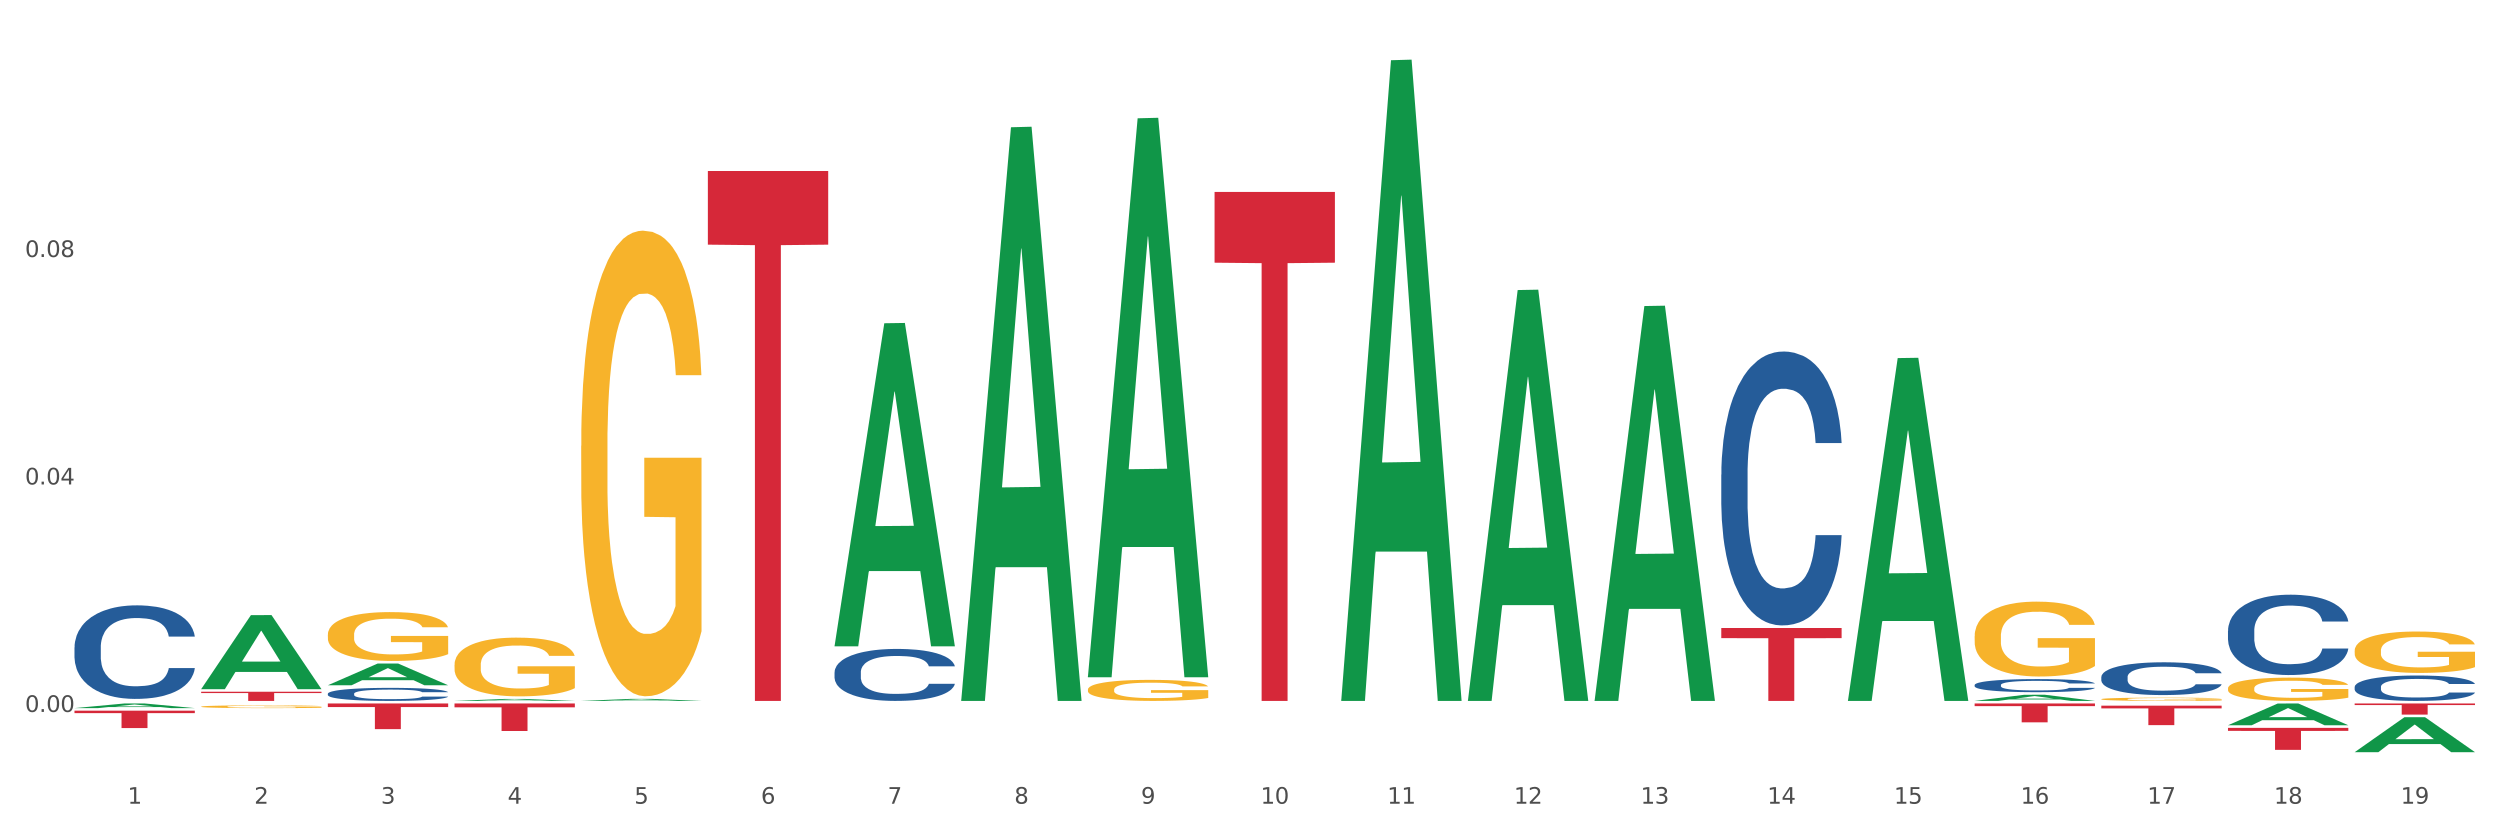 <?xml version="1.0" encoding="utf-8" standalone="no"?>
<!DOCTYPE svg PUBLIC "-//W3C//DTD SVG 1.1//EN"
  "http://www.w3.org/Graphics/SVG/1.1/DTD/svg11.dtd">
<svg xmlns:xlink="http://www.w3.org/1999/xlink" width="1080pt" height="360pt" viewBox="0 0 1080 360" xmlns="http://www.w3.org/2000/svg" version="1.1">
 <rect x="0" y="0" width="1080" height="360" fill="#333333" stroke="none"/>
 <defs>
  <style type="text/css">*{stroke-linejoin: round; stroke-linecap: butt}</style>
 </defs>
 <g id="figure_1">
  <g id="patch_1">
   <path d="M 0 360 
L 1080 360 
L 1080 0 
L 0 0 
z
" style="fill: #ffffff; stroke: #ffffff; stroke-linejoin: miter"/>
  </g>
  <g id="axes_1">
   <g id="matplotlib.axis_1">
    <g id="xtick_1">
     <g id="text_1">
      <!-- 1 -->
      <g style="fill: #4d4d4d" transform="translate(55.115 347.204) scale(0.096 -0.096)">
       <defs>
        <path id="DejaVuSans-31" d="M 794 531 
L 1825 531 
L 1825 4091 
L 703 3866 
L 703 4441 
L 1819 4666 
L 2450 4666 
L 2450 531 
L 3481 531 
L 3481 0 
L 794 0 
L 794 531 
z
" transform="scale(0.016)"/>
       </defs>
       <use xlink:href="#DejaVuSans-31"/>
      </g>
     </g>
    </g>
    <g id="xtick_2">
     <g id="text_2">
      <!-- 2 -->
      <g style="fill: #4d4d4d" transform="translate(109.839 347.204) scale(0.096 -0.096)">
       <defs>
        <path id="DejaVuSans-32" d="M 1228 531 
L 3431 531 
L 3431 0 
L 469 0 
L 469 531 
Q 828 903 1448 1529 
Q 2069 2156 2228 2338 
Q 2531 2678 2651 2914 
Q 2772 3150 2772 3378 
Q 2772 3750 2511 3984 
Q 2250 4219 1831 4219 
Q 1534 4219 1204 4116 
Q 875 4013 500 3803 
L 500 4441 
Q 881 4594 1212 4672 
Q 1544 4750 1819 4750 
Q 2544 4750 2975 4387 
Q 3406 4025 3406 3419 
Q 3406 3131 3298 2873 
Q 3191 2616 2906 2266 
Q 2828 2175 2409 1742 
Q 1991 1309 1228 531 
z
" transform="scale(0.016)"/>
       </defs>
       <use xlink:href="#DejaVuSans-32"/>
      </g>
     </g>
    </g>
    <g id="xtick_3">
     <g id="text_3">
      <!-- 3 -->
      <g style="fill: #4d4d4d" transform="translate(164.564 347.204) scale(0.096 -0.096)">
       <defs>
        <path id="DejaVuSans-33" d="M 2597 2516 
Q 3050 2419 3304 2112 
Q 3559 1806 3559 1356 
Q 3559 666 3084 287 
Q 2609 -91 1734 -91 
Q 1441 -91 1130 -33 
Q 819 25 488 141 
L 488 750 
Q 750 597 1062 519 
Q 1375 441 1716 441 
Q 2309 441 2620 675 
Q 2931 909 2931 1356 
Q 2931 1769 2642 2001 
Q 2353 2234 1838 2234 
L 1294 2234 
L 1294 2753 
L 1863 2753 
Q 2328 2753 2575 2939 
Q 2822 3125 2822 3475 
Q 2822 3834 2567 4026 
Q 2313 4219 1838 4219 
Q 1578 4219 1281 4162 
Q 984 4106 628 3988 
L 628 4550 
Q 988 4650 1302 4700 
Q 1616 4750 1894 4750 
Q 2613 4750 3031 4423 
Q 3450 4097 3450 3541 
Q 3450 3153 3228 2886 
Q 3006 2619 2597 2516 
z
" transform="scale(0.016)"/>
       </defs>
       <use xlink:href="#DejaVuSans-33"/>
      </g>
     </g>
    </g>
    <g id="xtick_4">
     <g id="text_4">
      <!-- 4 -->
      <g style="fill: #4d4d4d" transform="translate(219.288 347.204) scale(0.096 -0.096)">
       <defs>
        <path id="DejaVuSans-34" d="M 2419 4116 
L 825 1625 
L 2419 1625 
L 2419 4116 
z
M 2253 4666 
L 3047 4666 
L 3047 1625 
L 3713 1625 
L 3713 1100 
L 3047 1100 
L 3047 0 
L 2419 0 
L 2419 1100 
L 313 1100 
L 313 1709 
L 2253 4666 
z
" transform="scale(0.016)"/>
       </defs>
       <use xlink:href="#DejaVuSans-34"/>
      </g>
     </g>
    </g>
    <g id="xtick_5">
     <g id="text_5">
      <!-- 5 -->
      <g style="fill: #4d4d4d" transform="translate(274.012 347.204) scale(0.096 -0.096)">
       <defs>
        <path id="DejaVuSans-35" d="M 691 4666 
L 3169 4666 
L 3169 4134 
L 1269 4134 
L 1269 2991 
Q 1406 3038 1543 3061 
Q 1681 3084 1819 3084 
Q 2600 3084 3056 2656 
Q 3513 2228 3513 1497 
Q 3513 744 3044 326 
Q 2575 -91 1722 -91 
Q 1428 -91 1123 -41 
Q 819 9 494 109 
L 494 744 
Q 775 591 1075 516 
Q 1375 441 1709 441 
Q 2250 441 2565 725 
Q 2881 1009 2881 1497 
Q 2881 1984 2565 2268 
Q 2250 2553 1709 2553 
Q 1456 2553 1204 2497 
Q 953 2441 691 2322 
L 691 4666 
z
" transform="scale(0.016)"/>
       </defs>
       <use xlink:href="#DejaVuSans-35"/>
      </g>
     </g>
    </g>
    <g id="xtick_6">
     <g id="text_6">
      <!-- 6 -->
      <g style="fill: #4d4d4d" transform="translate(328.736 347.204) scale(0.096 -0.096)">
       <defs>
        <path id="DejaVuSans-36" d="M 2113 2584 
Q 1688 2584 1439 2293 
Q 1191 2003 1191 1497 
Q 1191 994 1439 701 
Q 1688 409 2113 409 
Q 2538 409 2786 701 
Q 3034 994 3034 1497 
Q 3034 2003 2786 2293 
Q 2538 2584 2113 2584 
z
M 3366 4563 
L 3366 3988 
Q 3128 4100 2886 4159 
Q 2644 4219 2406 4219 
Q 1781 4219 1451 3797 
Q 1122 3375 1075 2522 
Q 1259 2794 1537 2939 
Q 1816 3084 2150 3084 
Q 2853 3084 3261 2657 
Q 3669 2231 3669 1497 
Q 3669 778 3244 343 
Q 2819 -91 2113 -91 
Q 1303 -91 875 529 
Q 447 1150 447 2328 
Q 447 3434 972 4092 
Q 1497 4750 2381 4750 
Q 2619 4750 2861 4703 
Q 3103 4656 3366 4563 
z
" transform="scale(0.016)"/>
       </defs>
       <use xlink:href="#DejaVuSans-36"/>
      </g>
     </g>
    </g>
    <g id="xtick_7">
     <g id="text_7">
      <!-- 7 -->
      <g style="fill: #4d4d4d" transform="translate(383.461 347.204) scale(0.096 -0.096)">
       <defs>
        <path id="DejaVuSans-37" d="M 525 4666 
L 3525 4666 
L 3525 4397 
L 1831 0 
L 1172 0 
L 2766 4134 
L 525 4134 
L 525 4666 
z
" transform="scale(0.016)"/>
       </defs>
       <use xlink:href="#DejaVuSans-37"/>
      </g>
     </g>
    </g>
    <g id="xtick_8">
     <g id="text_8">
      <!-- 8 -->
      <g style="fill: #4d4d4d" transform="translate(438.185 347.204) scale(0.096 -0.096)">
       <defs>
        <path id="DejaVuSans-38" d="M 2034 2216 
Q 1584 2216 1326 1975 
Q 1069 1734 1069 1313 
Q 1069 891 1326 650 
Q 1584 409 2034 409 
Q 2484 409 2743 651 
Q 3003 894 3003 1313 
Q 3003 1734 2745 1975 
Q 2488 2216 2034 2216 
z
M 1403 2484 
Q 997 2584 770 2862 
Q 544 3141 544 3541 
Q 544 4100 942 4425 
Q 1341 4750 2034 4750 
Q 2731 4750 3128 4425 
Q 3525 4100 3525 3541 
Q 3525 3141 3298 2862 
Q 3072 2584 2669 2484 
Q 3125 2378 3379 2068 
Q 3634 1759 3634 1313 
Q 3634 634 3220 271 
Q 2806 -91 2034 -91 
Q 1263 -91 848 271 
Q 434 634 434 1313 
Q 434 1759 690 2068 
Q 947 2378 1403 2484 
z
M 1172 3481 
Q 1172 3119 1398 2916 
Q 1625 2713 2034 2713 
Q 2441 2713 2670 2916 
Q 2900 3119 2900 3481 
Q 2900 3844 2670 4047 
Q 2441 4250 2034 4250 
Q 1625 4250 1398 4047 
Q 1172 3844 1172 3481 
z
" transform="scale(0.016)"/>
       </defs>
       <use xlink:href="#DejaVuSans-38"/>
      </g>
     </g>
    </g>
    <g id="xtick_9">
     <g id="text_9">
      <!-- 9 -->
      <g style="fill: #4d4d4d" transform="translate(492.909 347.204) scale(0.096 -0.096)">
       <defs>
        <path id="DejaVuSans-39" d="M 703 97 
L 703 672 
Q 941 559 1184 500 
Q 1428 441 1663 441 
Q 2288 441 2617 861 
Q 2947 1281 2994 2138 
Q 2813 1869 2534 1725 
Q 2256 1581 1919 1581 
Q 1219 1581 811 2004 
Q 403 2428 403 3163 
Q 403 3881 828 4315 
Q 1253 4750 1959 4750 
Q 2769 4750 3195 4129 
Q 3622 3509 3622 2328 
Q 3622 1225 3098 567 
Q 2575 -91 1691 -91 
Q 1453 -91 1209 -44 
Q 966 3 703 97 
z
M 1959 2075 
Q 2384 2075 2632 2365 
Q 2881 2656 2881 3163 
Q 2881 3666 2632 3958 
Q 2384 4250 1959 4250 
Q 1534 4250 1286 3958 
Q 1038 3666 1038 3163 
Q 1038 2656 1286 2365 
Q 1534 2075 1959 2075 
z
" transform="scale(0.016)"/>
       </defs>
       <use xlink:href="#DejaVuSans-39"/>
      </g>
     </g>
    </g>
    <g id="xtick_10">
     <g id="text_10">
      <!-- 10 -->
      <g style="fill: #4d4d4d" transform="translate(544.58 347.204) scale(0.096 -0.096)">
       <defs>
        <path id="DejaVuSans-30" d="M 2034 4250 
Q 1547 4250 1301 3770 
Q 1056 3291 1056 2328 
Q 1056 1369 1301 889 
Q 1547 409 2034 409 
Q 2525 409 2770 889 
Q 3016 1369 3016 2328 
Q 3016 3291 2770 3770 
Q 2525 4250 2034 4250 
z
M 2034 4750 
Q 2819 4750 3233 4129 
Q 3647 3509 3647 2328 
Q 3647 1150 3233 529 
Q 2819 -91 2034 -91 
Q 1250 -91 836 529 
Q 422 1150 422 2328 
Q 422 3509 836 4129 
Q 1250 4750 2034 4750 
z
" transform="scale(0.016)"/>
       </defs>
       <use xlink:href="#DejaVuSans-31"/>
       <use xlink:href="#DejaVuSans-30" transform="translate(63.623 0)"/>
      </g>
     </g>
    </g>
    <g id="xtick_11">
     <g id="text_11">
      <!-- 11 -->
      <g style="fill: #4d4d4d" transform="translate(599.304 347.204) scale(0.096 -0.096)">
       <use xlink:href="#DejaVuSans-31"/>
       <use xlink:href="#DejaVuSans-31" transform="translate(63.623 0)"/>
      </g>
     </g>
    </g>
    <g id="xtick_12">
     <g id="text_12">
      <!-- 12 -->
      <g style="fill: #4d4d4d" transform="translate(654.028 347.204) scale(0.096 -0.096)">
       <use xlink:href="#DejaVuSans-31"/>
       <use xlink:href="#DejaVuSans-32" transform="translate(63.623 0)"/>
      </g>
     </g>
    </g>
    <g id="xtick_13">
     <g id="text_13">
      <!-- 13 -->
      <g style="fill: #4d4d4d" transform="translate(708.752 347.204) scale(0.096 -0.096)">
       <use xlink:href="#DejaVuSans-31"/>
       <use xlink:href="#DejaVuSans-33" transform="translate(63.623 0)"/>
      </g>
     </g>
    </g>
    <g id="xtick_14">
     <g id="text_14">
      <!-- 14 -->
      <g style="fill: #4d4d4d" transform="translate(763.477 347.204) scale(0.096 -0.096)">
       <use xlink:href="#DejaVuSans-31"/>
       <use xlink:href="#DejaVuSans-34" transform="translate(63.623 0)"/>
      </g>
     </g>
    </g>
    <g id="xtick_15">
     <g id="text_15">
      <!-- 15 -->
      <g style="fill: #4d4d4d" transform="translate(818.201 347.204) scale(0.096 -0.096)">
       <use xlink:href="#DejaVuSans-31"/>
       <use xlink:href="#DejaVuSans-35" transform="translate(63.623 0)"/>
      </g>
     </g>
    </g>
    <g id="xtick_16">
     <g id="text_16">
      <!-- 16 -->
      <g style="fill: #4d4d4d" transform="translate(872.925 347.204) scale(0.096 -0.096)">
       <use xlink:href="#DejaVuSans-31"/>
       <use xlink:href="#DejaVuSans-36" transform="translate(63.623 0)"/>
      </g>
     </g>
    </g>
    <g id="xtick_17">
     <g id="text_17">
      <!-- 17 -->
      <g style="fill: #4d4d4d" transform="translate(927.649 347.204) scale(0.096 -0.096)">
       <use xlink:href="#DejaVuSans-31"/>
       <use xlink:href="#DejaVuSans-37" transform="translate(63.623 0)"/>
      </g>
     </g>
    </g>
    <g id="xtick_18">
     <g id="text_18">
      <!-- 18 -->
      <g style="fill: #4d4d4d" transform="translate(982.374 347.204) scale(0.096 -0.096)">
       <use xlink:href="#DejaVuSans-31"/>
       <use xlink:href="#DejaVuSans-38" transform="translate(63.623 0)"/>
      </g>
     </g>
    </g>
    <g id="xtick_19">
     <g id="text_19">
      <!-- 19 -->
      <g style="fill: #4d4d4d" transform="translate(1037.098 347.204) scale(0.096 -0.096)">
       <use xlink:href="#DejaVuSans-31"/>
       <use xlink:href="#DejaVuSans-39" transform="translate(63.623 0)"/>
      </g>
     </g>
    </g>
    <g id="xtick_20"/>
    <g id="xtick_21"/>
    <g id="xtick_22"/>
    <g id="xtick_23"/>
    <g id="xtick_24"/>
    <g id="xtick_25"/>
    <g id="xtick_26"/>
    <g id="xtick_27"/>
    <g id="xtick_28"/>
    <g id="xtick_29"/>
    <g id="xtick_30"/>
    <g id="xtick_31"/>
    <g id="xtick_32"/>
    <g id="xtick_33"/>
    <g id="xtick_34"/>
    <g id="xtick_35"/>
    <g id="xtick_36"/>
    <g id="xtick_37"/>
   </g>
   <g id="matplotlib.axis_2">
    <g id="ytick_1">
     <g id="text_20">
      <!-- 0.00 -->
      <g style="fill: #4d4d4d" transform="translate(10.8 307.554) scale(0.096 -0.096)">
       <defs>
        <path id="DejaVuSans-2e" d="M 684 794 
L 1344 794 
L 1344 0 
L 684 0 
L 684 794 
z
" transform="scale(0.016)"/>
       </defs>
       <use xlink:href="#DejaVuSans-30"/>
       <use xlink:href="#DejaVuSans-2e" transform="translate(63.623 0)"/>
       <use xlink:href="#DejaVuSans-30" transform="translate(95.41 0)"/>
       <use xlink:href="#DejaVuSans-30" transform="translate(159.033 0)"/>
      </g>
     </g>
    </g>
    <g id="ytick_2">
     <g id="text_21">
      <!-- 0.04 -->
      <g style="fill: #4d4d4d" transform="translate(10.8 209.29) scale(0.096 -0.096)">
       <use xlink:href="#DejaVuSans-30"/>
       <use xlink:href="#DejaVuSans-2e" transform="translate(63.623 0)"/>
       <use xlink:href="#DejaVuSans-30" transform="translate(95.41 0)"/>
       <use xlink:href="#DejaVuSans-34" transform="translate(159.033 0)"/>
      </g>
     </g>
    </g>
    <g id="ytick_3">
     <g id="text_22">
      <!-- 0.08 -->
      <g style="fill: #4d4d4d" transform="translate(10.8 111.026) scale(0.096 -0.096)">
       <use xlink:href="#DejaVuSans-30"/>
       <use xlink:href="#DejaVuSans-2e" transform="translate(63.623 0)"/>
       <use xlink:href="#DejaVuSans-30" transform="translate(95.41 0)"/>
       <use xlink:href="#DejaVuSans-38" transform="translate(159.033 0)"/>
      </g>
     </g>
    </g>
    <g id="ytick_4"/>
    <g id="ytick_5"/>
    <g id="ytick_6"/>
   </g>
   <g id="PolyCollection_1">
    <path d="M 32.175 305.9 
L 32.229 305.898 
L 53.667 303.909 
L 62.564 303.907 
L 84.163 305.903 
L 73.873 305.903 
L 69.21 305.439 
L 47.075 305.439 
L 46.914 305.446 
L 42.412 305.903 
L 32.175 305.903 
L 32.175 305.9 
L 49.862 305.161 
L 66.423 305.159 
L 58.223 304.333 
L 58.115 304.329 
L 58.008 304.335 
L 49.808 305.159 
L 49.862 305.161 
L 32.175 305.9 
z
" clip-path="url(#p46ccdae777)" style="fill: #109648"/>
    <path d="M 86.899 297.67 
L 86.953 297.64 
L 108.391 265.742 
L 117.288 265.712 
L 138.887 297.73 
L 128.597 297.73 
L 123.934 290.274 
L 101.799 290.274 
L 101.638 290.394 
L 97.136 297.73 
L 86.899 297.73 
L 86.899 297.67 
L 104.586 285.825 
L 121.147 285.795 
L 112.947 272.537 
L 112.84 272.476 
L 112.733 272.567 
L 104.532 285.795 
L 104.586 285.825 
L 86.899 297.67 
z
" clip-path="url(#p46ccdae777)" style="fill: #109648"/>
    <path d="M 141.624 296.024 
L 141.677 296.015 
L 163.116 286.66 
L 172.012 286.652 
L 193.612 296.042 
L 183.321 296.042 
L 178.658 293.855 
L 156.523 293.855 
L 156.362 293.89 
L 151.86 296.042 
L 141.624 296.042 
L 141.624 296.024 
L 159.31 292.55 
L 175.871 292.541 
L 167.671 288.653 
L 167.564 288.635 
L 167.457 288.662 
L 159.257 292.541 
L 159.31 292.55 
L 141.624 296.024 
z
" clip-path="url(#p46ccdae777)" style="fill: #109648"/>
    <path d="M 32.175 307.016 
L 84.163 307.016 
L 84.163 308.061 
L 63.713 308.068 
L 63.713 314.533 
L 52.502 314.533 
L 52.502 308.068 
L 32.175 308.061 
L 32.175 307.023 
L 32.175 307.016 
z
" clip-path="url(#p46ccdae777)" style="fill: #d62839"/>
    <path d="M 86.899 298.843 
L 138.887 298.843 
L 138.887 299.392 
L 118.437 299.395 
L 118.437 302.795 
L 107.226 302.795 
L 107.226 299.395 
L 86.899 299.392 
L 86.899 298.846 
L 86.899 298.843 
z
" clip-path="url(#p46ccdae777)" style="fill: #d62839"/>
    <path d="M 141.624 303.907 
L 193.612 303.907 
L 193.612 305.447 
L 173.161 305.457 
L 173.161 314.988 
L 161.951 314.988 
L 161.951 305.457 
L 141.624 305.447 
L 141.624 303.918 
L 141.624 303.907 
z
" clip-path="url(#p46ccdae777)" style="fill: #d62839"/>
    <path d="M 196.348 303.907 
L 248.336 303.907 
L 248.336 305.56 
L 227.886 305.571 
L 227.886 315.799 
L 216.675 315.799 
L 216.675 305.571 
L 196.348 305.56 
L 196.348 303.918 
L 196.348 303.907 
z
" clip-path="url(#p46ccdae777)" style="fill: #d62839"/>
    <path d="M 305.796 73.879 
L 357.784 73.879 
L 357.784 105.691 
L 337.334 105.905 
L 337.334 302.795 
L 326.123 302.795 
L 326.123 105.905 
L 305.796 105.691 
L 305.796 74.094 
L 305.796 73.879 
z
" clip-path="url(#p46ccdae777)" style="fill: #d62839"/>
    <path d="M 524.693 82.928 
L 576.682 82.928 
L 576.682 113.482 
L 556.231 113.689 
L 556.231 302.795 
L 545.021 302.795 
L 545.021 113.689 
L 524.693 113.482 
L 524.693 83.135 
L 524.693 82.928 
z
" clip-path="url(#p46ccdae777)" style="fill: #d62839"/>
    <path d="M 743.591 271.301 
L 795.579 271.301 
L 795.579 275.678 
L 775.128 275.707 
L 775.128 302.795 
L 763.918 302.795 
L 763.918 275.707 
L 743.591 275.678 
L 743.591 271.331 
L 743.591 271.301 
z
" clip-path="url(#p46ccdae777)" style="fill: #d62839"/>
    <path d="M 853.039 303.907 
L 905.027 303.907 
L 905.027 305.037 
L 884.577 305.045 
L 884.577 312.038 
L 873.366 312.038 
L 873.366 305.045 
L 853.039 305.037 
L 853.039 303.915 
L 853.039 303.907 
z
" clip-path="url(#p46ccdae777)" style="fill: #d62839"/>
    <path d="M 907.763 304.862 
L 959.751 304.862 
L 959.751 306.029 
L 939.301 306.037 
L 939.301 313.262 
L 928.09 313.262 
L 928.09 306.037 
L 907.763 306.029 
L 907.763 304.869 
L 907.763 304.862 
z
" clip-path="url(#p46ccdae777)" style="fill: #d62839"/>
    <path d="M 962.488 314.426 
L 1014.476 314.426 
L 1014.476 315.747 
L 994.025 315.755 
L 994.025 323.93 
L 982.815 323.93 
L 982.815 315.755 
L 962.488 315.747 
L 962.488 314.435 
L 962.488 314.426 
z
" clip-path="url(#p46ccdae777)" style="fill: #d62839"/>
    <path d="M 1017.212 303.907 
L 1069.2 303.907 
L 1069.2 304.575 
L 1048.75 304.58 
L 1048.75 308.713 
L 1037.539 308.713 
L 1037.539 304.58 
L 1017.212 304.575 
L 1017.212 303.912 
L 1017.212 303.907 
z
" clip-path="url(#p46ccdae777)" style="fill: #d62839"/>
    <path d="M 196.348 302.793 
L 196.401 302.792 
L 217.84 301.941 
L 226.737 301.94 
L 248.336 302.795 
L 238.045 302.795 
L 233.383 302.596 
L 211.247 302.596 
L 211.087 302.599 
L 206.585 302.795 
L 196.348 302.795 
L 196.348 302.793 
L 214.034 302.477 
L 230.596 302.476 
L 222.395 302.122 
L 222.288 302.121 
L 222.181 302.123 
L 213.981 302.476 
L 214.034 302.477 
L 196.348 302.793 
z
" clip-path="url(#p46ccdae777)" style="fill: #109648"/>
    <path d="M 1017.212 296.751 
L 1017.273 296.741 
L 1017.273 296.46 
L 1017.458 296.079 
L 1018.134 295.377 
L 1018.994 294.846 
L 1020.469 294.225 
L 1021.268 293.964 
L 1022.312 293.674 
L 1024.463 293.202 
L 1026.921 292.802 
L 1028.642 292.581 
L 1029.932 292.441 
L 1032.821 292.19 
L 1034.48 292.08 
L 1036.2 291.99 
L 1037.675 291.929 
L 1040.133 291.859 
L 1042.1 291.829 
L 1044.374 291.819 
L 1046.279 291.829 
L 1048.798 291.869 
L 1052.485 291.99 
L 1053.899 292.06 
L 1055.804 292.18 
L 1057.77 292.34 
L 1059.368 292.501 
L 1061.211 292.731 
L 1063.116 293.032 
L 1064.96 293.413 
L 1066.25 293.764 
L 1067.295 294.135 
L 1068.217 294.586 
L 1068.893 295.077 
L 1069.2 295.488 
L 1057.954 295.488 
L 1057.647 295.117 
L 1057.033 294.716 
L 1056.418 294.445 
L 1055.742 294.225 
L 1054.697 293.974 
L 1053.776 293.814 
L 1052.239 293.623 
L 1050.826 293.503 
L 1049.658 293.433 
L 1048.245 293.373 
L 1045.234 293.313 
L 1043.083 293.313 
L 1041.731 293.333 
L 1040.072 293.383 
L 1038.659 293.453 
L 1036.999 293.573 
L 1035.709 293.704 
L 1034.418 293.874 
L 1033.681 293.994 
L 1032.575 294.215 
L 1031.837 294.395 
L 1030.854 294.706 
L 1030.301 294.926 
L 1029.318 295.498 
L 1028.888 295.919 
L 1028.703 296.209 
L 1028.58 296.53 
L 1028.58 298.094 
L 1028.949 298.795 
L 1029.256 299.096 
L 1029.748 299.437 
L 1030.67 299.878 
L 1032.022 300.309 
L 1033.435 300.62 
L 1034.603 300.81 
L 1035.709 300.95 
L 1036.815 301.061 
L 1038.167 301.161 
L 1039.273 301.221 
L 1040.932 301.281 
L 1042.899 301.311 
L 1044.435 301.311 
L 1047.569 301.261 
L 1048.982 301.211 
L 1050.334 301.141 
L 1051.809 301.031 
L 1052.977 300.91 
L 1053.653 300.82 
L 1054.759 300.63 
L 1055.619 300.429 
L 1056.357 300.199 
L 1056.848 299.998 
L 1057.401 299.697 
L 1057.831 299.357 
L 1057.954 299.176 
L 1069.2 299.176 
L 1068.954 299.537 
L 1068.524 299.888 
L 1067.664 300.359 
L 1066.988 300.63 
L 1065.943 300.96 
L 1064.837 301.241 
L 1063.301 301.552 
L 1061.887 301.782 
L 1060.412 301.983 
L 1058.815 302.163 
L 1055.926 302.414 
L 1054.882 302.484 
L 1052.67 302.604 
L 1050.949 302.674 
L 1048.429 302.745 
L 1045.848 302.785 
L 1043.145 302.795 
L 1040.748 302.775 
L 1038.105 302.714 
L 1036.446 302.654 
L 1034.603 302.564 
L 1032.452 302.424 
L 1030.424 302.253 
L 1028.519 302.053 
L 1026.737 301.822 
L 1025.078 301.562 
L 1022.927 301.131 
L 1021.329 300.71 
L 1020.162 300.319 
L 1019.363 299.988 
L 1018.564 299.567 
L 1018.134 299.277 
L 1017.458 298.575 
L 1017.212 297.923 
L 1017.212 296.751 
z
" clip-path="url(#p46ccdae777)" style="fill: #255c99"/>
    <path d="M 1017.212 281.084 
L 1017.273 281.068 
L 1017.273 280.48 
L 1017.396 279.973 
L 1018.01 278.748 
L 1018.931 277.735 
L 1019.606 277.196 
L 1020.281 276.755 
L 1021.079 276.314 
L 1022.061 275.856 
L 1023.841 275.186 
L 1024.946 274.843 
L 1026.296 274.484 
L 1028.751 273.961 
L 1030.531 273.667 
L 1032.373 273.422 
L 1035.38 273.128 
L 1037.344 272.997 
L 1039.431 272.899 
L 1041.948 272.834 
L 1043.85 272.818 
L 1048.024 272.867 
L 1051.584 273.014 
L 1053.303 273.128 
L 1055.512 273.324 
L 1056.679 273.455 
L 1058.581 273.716 
L 1060.546 274.059 
L 1061.896 274.353 
L 1063.921 274.909 
L 1065.456 275.464 
L 1066.868 276.15 
L 1067.604 276.624 
L 1068.157 277.065 
L 1068.648 277.572 
L 1069.139 278.372 
L 1058.09 278.372 
L 1057.661 277.8 
L 1056.986 277.261 
L 1056.004 276.738 
L 1055.144 276.412 
L 1053.671 276.003 
L 1052.321 275.742 
L 1050.909 275.546 
L 1049.19 275.382 
L 1047.84 275.301 
L 1045.937 275.235 
L 1042.193 275.252 
L 1039.677 275.382 
L 1037.958 275.546 
L 1036.853 275.693 
L 1035.871 275.856 
L 1034.766 276.085 
L 1033.477 276.428 
L 1032.557 276.738 
L 1031.636 277.131 
L 1030.899 277.523 
L 1030.224 277.98 
L 1029.672 278.47 
L 1029.242 278.977 
L 1028.874 279.597 
L 1028.567 280.627 
L 1028.567 282.865 
L 1028.69 283.371 
L 1028.997 284.041 
L 1029.365 284.548 
L 1029.979 285.152 
L 1030.531 285.56 
L 1031.575 286.149 
L 1032.741 286.639 
L 1033.662 286.949 
L 1034.582 287.211 
L 1036.178 287.57 
L 1037.958 287.864 
L 1039.493 288.044 
L 1041.579 288.207 
L 1042.991 288.272 
L 1044.219 288.305 
L 1047.226 288.305 
L 1049.375 288.256 
L 1051.768 288.142 
L 1053.61 287.995 
L 1055.144 287.815 
L 1056.863 287.521 
L 1057.968 287.243 
L 1057.968 283.829 
L 1044.464 283.812 
L 1044.464 281.542 
L 1069.2 281.542 
L 1069.2 288.207 
L 1068.157 288.55 
L 1066.99 288.861 
L 1065.763 289.138 
L 1063.921 289.481 
L 1061.712 289.808 
L 1059.748 290.037 
L 1057.661 290.233 
L 1055.206 290.413 
L 1052.014 290.576 
L 1050.05 290.641 
L 1047.595 290.69 
L 1044.71 290.707 
L 1042.193 290.674 
L 1039.738 290.592 
L 1037.16 290.445 
L 1034.644 290.233 
L 1032.741 290.02 
L 1030.838 289.759 
L 1028.813 289.416 
L 1027.217 289.089 
L 1025.989 288.795 
L 1024.639 288.419 
L 1023.166 287.929 
L 1022.061 287.488 
L 1021.079 287.031 
L 1020.035 286.443 
L 1019.299 285.936 
L 1018.562 285.299 
L 1018.133 284.825 
L 1017.642 284.09 
L 1017.273 283.061 
L 1017.212 281.084 
z
" clip-path="url(#p46ccdae777)" style="fill: #f7b32b"/>
    <path d="M 141.624 299.688 
L 141.685 299.683 
L 141.685 299.539 
L 141.869 299.343 
L 142.545 298.983 
L 143.406 298.71 
L 144.88 298.39 
L 145.679 298.256 
L 146.724 298.107 
L 148.875 297.865 
L 151.333 297.659 
L 153.054 297.546 
L 154.344 297.473 
L 157.232 297.345 
L 158.891 297.288 
L 160.612 297.242 
L 162.087 297.211 
L 164.545 297.175 
L 166.511 297.159 
L 168.785 297.154 
L 170.69 297.159 
L 173.21 297.18 
L 176.897 297.242 
L 178.31 297.278 
L 180.215 297.34 
L 182.182 297.422 
L 183.779 297.504 
L 185.623 297.623 
L 187.528 297.777 
L 189.371 297.973 
L 190.662 298.153 
L 191.707 298.344 
L 192.628 298.576 
L 193.304 298.828 
L 193.612 299.039 
L 182.366 299.039 
L 182.059 298.849 
L 181.444 298.643 
L 180.83 298.504 
L 180.154 298.39 
L 179.109 298.262 
L 178.187 298.179 
L 176.651 298.081 
L 175.238 298.02 
L 174.07 297.983 
L 172.657 297.953 
L 169.645 297.922 
L 167.495 297.922 
L 166.143 297.932 
L 164.484 297.958 
L 163.07 297.994 
L 161.411 298.056 
L 160.12 298.123 
L 158.83 298.21 
L 158.093 298.272 
L 156.986 298.385 
L 156.249 298.478 
L 155.266 298.638 
L 154.713 298.751 
L 153.73 299.045 
L 153.299 299.261 
L 153.115 299.41 
L 152.992 299.575 
L 152.992 300.379 
L 153.361 300.739 
L 153.668 300.894 
L 154.16 301.069 
L 155.081 301.296 
L 156.433 301.517 
L 157.847 301.677 
L 159.014 301.775 
L 160.12 301.847 
L 161.227 301.903 
L 162.579 301.955 
L 163.685 301.986 
L 165.344 302.017 
L 167.31 302.032 
L 168.847 302.032 
L 171.981 302.007 
L 173.394 301.981 
L 174.746 301.945 
L 176.221 301.888 
L 177.388 301.826 
L 178.064 301.78 
L 179.17 301.682 
L 180.031 301.579 
L 180.768 301.46 
L 181.26 301.357 
L 181.813 301.203 
L 182.243 301.028 
L 182.366 300.935 
L 193.612 300.935 
L 193.366 301.121 
L 192.936 301.301 
L 192.075 301.543 
L 191.399 301.682 
L 190.355 301.852 
L 189.249 301.996 
L 187.712 302.156 
L 186.299 302.274 
L 184.824 302.377 
L 183.226 302.47 
L 180.338 302.599 
L 179.293 302.635 
L 177.081 302.697 
L 175.36 302.733 
L 172.841 302.769 
L 170.26 302.789 
L 167.556 302.795 
L 165.16 302.784 
L 162.517 302.753 
L 160.858 302.723 
L 159.014 302.676 
L 156.864 302.604 
L 154.836 302.516 
L 152.931 302.413 
L 151.149 302.295 
L 149.489 302.161 
L 147.339 301.94 
L 145.741 301.723 
L 144.573 301.522 
L 143.774 301.352 
L 142.975 301.136 
L 142.545 300.987 
L 141.869 300.626 
L 141.624 300.291 
L 141.624 299.688 
z
" clip-path="url(#p46ccdae777)" style="fill: #255c99"/>
    <path d="M 360.521 290.427 
L 360.582 290.407 
L 360.582 289.832 
L 360.766 289.053 
L 361.442 287.617 
L 362.303 286.53 
L 363.778 285.259 
L 364.576 284.725 
L 365.621 284.13 
L 367.772 283.167 
L 370.23 282.346 
L 371.951 281.895 
L 373.241 281.608 
L 376.129 281.095 
L 377.789 280.869 
L 379.509 280.685 
L 380.984 280.562 
L 383.442 280.418 
L 385.409 280.357 
L 387.682 280.336 
L 389.587 280.357 
L 392.107 280.439 
L 395.794 280.685 
L 397.207 280.828 
L 399.112 281.074 
L 401.079 281.403 
L 402.676 281.731 
L 404.52 282.203 
L 406.425 282.818 
L 408.269 283.597 
L 409.559 284.315 
L 410.604 285.074 
L 411.525 285.997 
L 412.201 287.002 
L 412.509 287.843 
L 401.263 287.843 
L 400.956 287.084 
L 400.341 286.264 
L 399.727 285.71 
L 399.051 285.259 
L 398.006 284.746 
L 397.084 284.418 
L 395.548 284.028 
L 394.135 283.782 
L 392.967 283.638 
L 391.554 283.515 
L 388.543 283.392 
L 386.392 283.392 
L 385.04 283.433 
L 383.381 283.536 
L 381.967 283.679 
L 380.308 283.925 
L 379.018 284.192 
L 377.727 284.541 
L 376.99 284.787 
L 375.884 285.238 
L 375.146 285.607 
L 374.163 286.243 
L 373.61 286.694 
L 372.627 287.863 
L 372.196 288.725 
L 372.012 289.32 
L 371.889 289.976 
L 371.889 293.175 
L 372.258 294.611 
L 372.565 295.226 
L 373.057 295.924 
L 373.979 296.826 
L 375.33 297.708 
L 376.744 298.344 
L 377.911 298.734 
L 379.018 299.021 
L 380.124 299.246 
L 381.476 299.452 
L 382.582 299.575 
L 384.241 299.698 
L 386.207 299.759 
L 387.744 299.759 
L 390.878 299.657 
L 392.291 299.554 
L 393.643 299.41 
L 395.118 299.185 
L 396.285 298.939 
L 396.961 298.754 
L 398.068 298.364 
L 398.928 297.954 
L 399.665 297.483 
L 400.157 297.072 
L 400.71 296.457 
L 401.14 295.76 
L 401.263 295.391 
L 412.509 295.391 
L 412.263 296.129 
L 411.833 296.847 
L 410.972 297.811 
L 410.296 298.364 
L 409.252 299.041 
L 408.146 299.616 
L 406.609 300.251 
L 405.196 300.723 
L 403.721 301.133 
L 402.123 301.503 
L 399.235 302.015 
L 398.19 302.159 
L 395.978 302.405 
L 394.258 302.549 
L 391.738 302.692 
L 389.157 302.774 
L 386.453 302.795 
L 384.057 302.754 
L 381.414 302.631 
L 379.755 302.508 
L 377.911 302.323 
L 375.761 302.036 
L 373.733 301.687 
L 371.828 301.277 
L 370.046 300.805 
L 368.386 300.272 
L 366.236 299.39 
L 364.638 298.529 
L 363.47 297.729 
L 362.671 297.052 
L 361.873 296.19 
L 361.442 295.596 
L 360.766 294.16 
L 360.521 292.827 
L 360.521 290.427 
z
" clip-path="url(#p46ccdae777)" style="fill: #255c99"/>
    <path d="M 743.591 205.025 
L 743.652 204.917 
L 743.652 201.891 
L 743.836 197.785 
L 744.512 190.22 
L 745.373 184.492 
L 746.848 177.792 
L 747.646 174.983 
L 748.691 171.849 
L 750.842 166.77 
L 753.3 162.447 
L 755.021 160.07 
L 756.311 158.557 
L 759.199 155.855 
L 760.858 154.666 
L 762.579 153.694 
L 764.054 153.045 
L 766.512 152.289 
L 768.478 151.965 
L 770.752 151.857 
L 772.657 151.965 
L 775.177 152.397 
L 778.864 153.694 
L 780.277 154.45 
L 782.182 155.747 
L 784.149 157.476 
L 785.746 159.205 
L 787.59 161.691 
L 789.495 164.933 
L 791.338 169.039 
L 792.629 172.821 
L 793.674 176.82 
L 794.595 181.683 
L 795.271 186.978 
L 795.579 191.409 
L 784.333 191.409 
L 784.026 187.41 
L 783.411 183.088 
L 782.797 180.17 
L 782.121 177.792 
L 781.076 175.091 
L 780.154 173.362 
L 778.618 171.308 
L 777.205 170.012 
L 776.037 169.255 
L 774.624 168.607 
L 771.613 167.958 
L 769.462 167.958 
L 768.11 168.175 
L 766.451 168.715 
L 765.037 169.471 
L 763.378 170.768 
L 762.088 172.173 
L 760.797 174.01 
L 760.06 175.307 
L 758.953 177.684 
L 758.216 179.63 
L 757.233 182.98 
L 756.68 185.357 
L 755.697 191.517 
L 755.266 196.055 
L 755.082 199.189 
L 754.959 202.647 
L 754.959 219.506 
L 755.328 227.07 
L 755.635 230.312 
L 756.127 233.986 
L 757.048 238.741 
L 758.4 243.388 
L 759.814 246.738 
L 760.981 248.791 
L 762.088 250.304 
L 763.194 251.493 
L 764.546 252.574 
L 765.652 253.222 
L 767.311 253.87 
L 769.277 254.195 
L 770.814 254.195 
L 773.948 253.654 
L 775.361 253.114 
L 776.713 252.358 
L 778.188 251.169 
L 779.355 249.872 
L 780.031 248.899 
L 781.138 246.846 
L 781.998 244.685 
L 782.735 242.199 
L 783.227 240.038 
L 783.78 236.796 
L 784.21 233.122 
L 784.333 231.177 
L 795.579 231.177 
L 795.333 235.067 
L 794.903 238.849 
L 794.042 243.928 
L 793.366 246.846 
L 792.322 250.412 
L 791.216 253.438 
L 789.679 256.788 
L 788.266 259.274 
L 786.791 261.435 
L 785.193 263.38 
L 782.305 266.082 
L 781.26 266.838 
L 779.048 268.135 
L 777.327 268.892 
L 774.808 269.648 
L 772.227 270.08 
L 769.523 270.188 
L 767.127 269.972 
L 764.484 269.324 
L 762.825 268.675 
L 760.981 267.703 
L 758.831 266.19 
L 756.803 264.353 
L 754.898 262.192 
L 753.116 259.706 
L 751.456 256.896 
L 749.306 252.249 
L 747.708 247.711 
L 746.54 243.496 
L 745.741 239.93 
L 744.943 235.391 
L 744.512 232.257 
L 743.836 224.693 
L 743.591 217.669 
L 743.591 205.025 
z
" clip-path="url(#p46ccdae777)" style="fill: #255c99"/>
    <path d="M 907.763 292.471 
L 907.825 292.458 
L 907.825 292.096 
L 908.009 291.604 
L 908.685 290.699 
L 909.545 290.013 
L 911.02 289.211 
L 911.819 288.875 
L 912.864 288.5 
L 915.015 287.892 
L 917.473 287.375 
L 919.193 287.09 
L 920.484 286.909 
L 923.372 286.586 
L 925.031 286.444 
L 926.752 286.327 
L 928.227 286.25 
L 930.685 286.159 
L 932.651 286.12 
L 934.925 286.107 
L 936.83 286.12 
L 939.35 286.172 
L 943.037 286.327 
L 944.45 286.418 
L 946.355 286.573 
L 948.321 286.78 
L 949.919 286.987 
L 951.763 287.284 
L 953.668 287.672 
L 955.511 288.164 
L 956.802 288.617 
L 957.846 289.095 
L 958.768 289.677 
L 959.444 290.311 
L 959.751 290.841 
L 948.506 290.841 
L 948.199 290.363 
L 947.584 289.845 
L 946.97 289.496 
L 946.294 289.211 
L 945.249 288.888 
L 944.327 288.681 
L 942.791 288.435 
L 941.377 288.28 
L 940.21 288.19 
L 938.796 288.112 
L 935.785 288.034 
L 933.635 288.034 
L 932.283 288.06 
L 930.623 288.125 
L 929.21 288.216 
L 927.551 288.371 
L 926.26 288.539 
L 924.97 288.759 
L 924.232 288.914 
L 923.126 289.199 
L 922.389 289.431 
L 921.406 289.832 
L 920.853 290.117 
L 919.869 290.854 
L 919.439 291.397 
L 919.255 291.772 
L 919.132 292.186 
L 919.132 294.204 
L 919.501 295.109 
L 919.808 295.497 
L 920.3 295.937 
L 921.221 296.506 
L 922.573 297.062 
L 923.987 297.463 
L 925.154 297.709 
L 926.26 297.89 
L 927.366 298.032 
L 928.718 298.162 
L 929.825 298.239 
L 931.484 298.317 
L 933.45 298.356 
L 934.986 298.356 
L 938.12 298.291 
L 939.534 298.226 
L 940.886 298.136 
L 942.361 297.994 
L 943.528 297.838 
L 944.204 297.722 
L 945.31 297.476 
L 946.171 297.218 
L 946.908 296.92 
L 947.4 296.661 
L 947.953 296.273 
L 948.383 295.834 
L 948.506 295.601 
L 959.751 295.601 
L 959.506 296.067 
L 959.075 296.519 
L 958.215 297.127 
L 957.539 297.476 
L 956.495 297.903 
L 955.388 298.265 
L 953.852 298.666 
L 952.439 298.964 
L 950.964 299.222 
L 949.366 299.455 
L 946.478 299.779 
L 945.433 299.869 
L 943.221 300.024 
L 941.5 300.115 
L 938.981 300.205 
L 936.4 300.257 
L 933.696 300.27 
L 931.299 300.244 
L 928.657 300.167 
L 926.998 300.089 
L 925.154 299.973 
L 923.003 299.792 
L 920.975 299.572 
L 919.07 299.313 
L 917.288 299.015 
L 915.629 298.679 
L 913.478 298.123 
L 911.881 297.58 
L 910.713 297.075 
L 909.914 296.649 
L 909.115 296.105 
L 908.685 295.73 
L 908.009 294.825 
L 907.763 293.984 
L 907.763 292.471 
z
" clip-path="url(#p46ccdae777)" style="fill: #255c99"/>
    <path d="M 853.039 295.91 
L 853.101 295.904 
L 853.101 295.76 
L 853.285 295.563 
L 853.961 295.202 
L 854.821 294.928 
L 856.296 294.608 
L 857.095 294.473 
L 858.14 294.324 
L 860.29 294.081 
L 862.748 293.874 
L 864.469 293.761 
L 865.76 293.688 
L 868.648 293.559 
L 870.307 293.502 
L 872.028 293.456 
L 873.503 293.425 
L 875.961 293.389 
L 877.927 293.373 
L 880.201 293.368 
L 882.106 293.373 
L 884.625 293.394 
L 888.312 293.456 
L 889.726 293.492 
L 891.631 293.554 
L 893.597 293.637 
L 895.195 293.719 
L 897.038 293.838 
L 898.943 293.993 
L 900.787 294.189 
L 902.077 294.37 
L 903.122 294.561 
L 904.044 294.794 
L 904.72 295.047 
L 905.027 295.259 
L 893.782 295.259 
L 893.474 295.068 
L 892.86 294.861 
L 892.245 294.721 
L 891.569 294.608 
L 890.525 294.479 
L 889.603 294.396 
L 888.067 294.298 
L 886.653 294.236 
L 885.486 294.2 
L 884.072 294.169 
L 881.061 294.138 
L 878.91 294.138 
L 877.558 294.148 
L 875.899 294.174 
L 874.486 294.21 
L 872.827 294.272 
L 871.536 294.339 
L 870.246 294.427 
L 869.508 294.489 
L 868.402 294.603 
L 867.665 294.696 
L 866.681 294.856 
L 866.128 294.969 
L 865.145 295.264 
L 864.715 295.481 
L 864.531 295.631 
L 864.408 295.796 
L 864.408 296.602 
L 864.776 296.963 
L 865.084 297.118 
L 865.575 297.294 
L 866.497 297.521 
L 867.849 297.744 
L 869.262 297.904 
L 870.43 298.002 
L 871.536 298.074 
L 872.642 298.131 
L 873.994 298.183 
L 875.1 298.214 
L 876.759 298.245 
L 878.726 298.26 
L 880.262 298.26 
L 883.396 298.234 
L 884.81 298.208 
L 886.162 298.172 
L 887.636 298.115 
L 888.804 298.053 
L 889.48 298.007 
L 890.586 297.909 
L 891.446 297.805 
L 892.184 297.687 
L 892.675 297.583 
L 893.228 297.428 
L 893.659 297.253 
L 893.782 297.16 
L 905.027 297.16 
L 904.781 297.346 
L 904.351 297.527 
L 903.491 297.769 
L 902.815 297.909 
L 901.77 298.079 
L 900.664 298.224 
L 899.128 298.384 
L 897.714 298.503 
L 896.24 298.606 
L 894.642 298.699 
L 891.754 298.828 
L 890.709 298.865 
L 888.497 298.927 
L 886.776 298.963 
L 884.257 298.999 
L 881.676 299.019 
L 878.972 299.025 
L 876.575 299.014 
L 873.933 298.983 
L 872.273 298.952 
L 870.43 298.906 
L 868.279 298.834 
L 866.251 298.746 
L 864.346 298.642 
L 862.564 298.524 
L 860.905 298.389 
L 858.754 298.167 
L 857.156 297.95 
L 855.989 297.749 
L 855.19 297.578 
L 854.391 297.361 
L 853.961 297.211 
L 853.285 296.85 
L 853.039 296.514 
L 853.039 295.91 
z
" clip-path="url(#p46ccdae777)" style="fill: #255c99"/>
    <path d="M 962.488 272.503 
L 962.549 272.472 
L 962.549 271.584 
L 962.733 270.379 
L 963.409 268.16 
L 964.27 266.479 
L 965.745 264.514 
L 966.543 263.689 
L 967.588 262.77 
L 969.739 261.28 
L 972.197 260.012 
L 973.918 259.314 
L 975.208 258.87 
L 978.096 258.078 
L 979.756 257.729 
L 981.476 257.444 
L 982.951 257.253 
L 985.409 257.032 
L 987.376 256.936 
L 989.649 256.905 
L 991.554 256.936 
L 994.074 257.063 
L 997.761 257.444 
L 999.174 257.666 
L 1001.079 258.046 
L 1003.046 258.553 
L 1004.643 259.061 
L 1006.487 259.79 
L 1008.392 260.741 
L 1010.236 261.946 
L 1011.526 263.055 
L 1012.571 264.228 
L 1013.492 265.655 
L 1014.168 267.209 
L 1014.476 268.509 
L 1003.23 268.509 
L 1002.923 267.335 
L 1002.308 266.067 
L 1001.694 265.211 
L 1001.018 264.514 
L 999.973 263.721 
L 999.051 263.214 
L 997.515 262.612 
L 996.102 262.231 
L 994.934 262.009 
L 993.521 261.819 
L 990.51 261.629 
L 988.359 261.629 
L 987.007 261.692 
L 985.348 261.851 
L 983.934 262.073 
L 982.275 262.453 
L 980.985 262.865 
L 979.694 263.404 
L 978.957 263.785 
L 977.851 264.482 
L 977.113 265.053 
L 976.13 266.036 
L 975.577 266.733 
L 974.594 268.54 
L 974.163 269.872 
L 973.979 270.791 
L 973.856 271.806 
L 973.856 276.752 
L 974.225 278.971 
L 974.532 279.922 
L 975.024 281 
L 975.946 282.395 
L 977.298 283.758 
L 978.711 284.741 
L 979.878 285.344 
L 980.985 285.787 
L 982.091 286.136 
L 983.443 286.453 
L 984.549 286.643 
L 986.208 286.834 
L 988.174 286.929 
L 989.711 286.929 
L 992.845 286.77 
L 994.258 286.612 
L 995.61 286.39 
L 997.085 286.041 
L 998.253 285.661 
L 998.928 285.375 
L 1000.035 284.773 
L 1000.895 284.139 
L 1001.632 283.41 
L 1002.124 282.776 
L 1002.677 281.824 
L 1003.107 280.746 
L 1003.23 280.176 
L 1014.476 280.176 
L 1014.23 281.317 
L 1013.8 282.427 
L 1012.939 283.917 
L 1012.263 284.773 
L 1011.219 285.819 
L 1010.113 286.707 
L 1008.576 287.69 
L 1007.163 288.419 
L 1005.688 289.053 
L 1004.09 289.624 
L 1001.202 290.416 
L 1000.158 290.638 
L 997.945 291.019 
L 996.225 291.241 
L 993.705 291.463 
L 991.124 291.589 
L 988.42 291.621 
L 986.024 291.558 
L 983.381 291.367 
L 981.722 291.177 
L 979.878 290.892 
L 977.728 290.448 
L 975.7 289.909 
L 973.795 289.275 
L 972.013 288.546 
L 970.353 287.721 
L 968.203 286.358 
L 966.605 285.027 
L 965.437 283.79 
L 964.638 282.744 
L 963.84 281.412 
L 963.409 280.493 
L 962.733 278.274 
L 962.488 276.213 
L 962.488 272.503 
z
" clip-path="url(#p46ccdae777)" style="fill: #255c99"/>
    <path d="M 32.175 279.671 
L 32.236 279.634 
L 32.236 278.601 
L 32.421 277.198 
L 33.097 274.614 
L 33.957 272.658 
L 35.432 270.369 
L 36.231 269.41 
L 37.275 268.339 
L 39.426 266.604 
L 41.884 265.128 
L 43.605 264.316 
L 44.895 263.799 
L 47.784 262.876 
L 49.443 262.47 
L 51.164 262.138 
L 52.638 261.916 
L 55.096 261.658 
L 57.063 261.547 
L 59.337 261.51 
L 61.242 261.547 
L 63.761 261.695 
L 67.448 262.138 
L 68.862 262.396 
L 70.767 262.839 
L 72.733 263.43 
L 74.331 264.02 
L 76.174 264.869 
L 78.079 265.977 
L 79.923 267.379 
L 81.213 268.671 
L 82.258 270.037 
L 83.18 271.698 
L 83.856 273.507 
L 84.163 275.02 
L 72.917 275.02 
L 72.61 273.654 
L 71.996 272.178 
L 71.381 271.181 
L 70.705 270.369 
L 69.66 269.446 
L 68.739 268.856 
L 67.202 268.155 
L 65.789 267.712 
L 64.621 267.453 
L 63.208 267.232 
L 60.197 267.01 
L 58.046 267.01 
L 56.694 267.084 
L 55.035 267.269 
L 53.622 267.527 
L 51.962 267.97 
L 50.672 268.45 
L 49.381 269.077 
L 48.644 269.52 
L 47.538 270.332 
L 46.8 270.997 
L 45.817 272.141 
L 45.264 272.953 
L 44.281 275.057 
L 43.851 276.607 
L 43.666 277.678 
L 43.544 278.859 
L 43.544 284.617 
L 43.912 287.201 
L 44.22 288.308 
L 44.711 289.563 
L 45.633 291.188 
L 46.985 292.775 
L 48.398 293.919 
L 49.566 294.62 
L 50.672 295.137 
L 51.778 295.543 
L 53.13 295.912 
L 54.236 296.134 
L 55.895 296.355 
L 57.862 296.466 
L 59.398 296.466 
L 62.532 296.281 
L 63.945 296.097 
L 65.297 295.838 
L 66.772 295.432 
L 67.94 294.989 
L 68.616 294.657 
L 69.722 293.956 
L 70.582 293.218 
L 71.32 292.369 
L 71.811 291.63 
L 72.364 290.523 
L 72.795 289.268 
L 72.917 288.604 
L 84.163 288.604 
L 83.917 289.933 
L 83.487 291.224 
L 82.627 292.959 
L 81.951 293.956 
L 80.906 295.174 
L 79.8 296.208 
L 78.264 297.352 
L 76.85 298.201 
L 75.375 298.939 
L 73.778 299.603 
L 70.89 300.526 
L 69.845 300.785 
L 67.633 301.228 
L 65.912 301.486 
L 63.392 301.744 
L 60.811 301.892 
L 58.108 301.929 
L 55.711 301.855 
L 53.069 301.634 
L 51.409 301.412 
L 49.566 301.08 
L 47.415 300.563 
L 45.387 299.936 
L 43.482 299.197 
L 41.7 298.348 
L 40.041 297.389 
L 37.89 295.802 
L 36.292 294.251 
L 35.125 292.812 
L 34.326 291.594 
L 33.527 290.043 
L 33.097 288.973 
L 32.421 286.389 
L 32.175 283.99 
L 32.175 279.671 
z
" clip-path="url(#p46ccdae777)" style="fill: #255c99"/>
    <path d="M 86.899 305.268 
L 86.961 305.267 
L 86.961 305.227 
L 87.083 305.194 
L 87.697 305.112 
L 88.618 305.044 
L 89.293 305.008 
L 89.968 304.979 
L 90.766 304.949 
L 91.748 304.919 
L 93.528 304.874 
L 94.633 304.851 
L 95.983 304.827 
L 98.439 304.792 
L 100.219 304.772 
L 102.06 304.756 
L 105.067 304.736 
L 107.032 304.728 
L 109.118 304.721 
L 111.635 304.717 
L 113.538 304.715 
L 117.712 304.719 
L 121.272 304.729 
L 122.99 304.736 
L 125.2 304.749 
L 126.366 304.758 
L 128.269 304.776 
L 130.233 304.798 
L 131.583 304.818 
L 133.609 304.855 
L 135.143 304.892 
L 136.555 304.938 
L 137.291 304.97 
L 137.844 304.999 
L 138.335 305.033 
L 138.826 305.087 
L 127.778 305.087 
L 127.348 305.048 
L 126.673 305.012 
L 125.691 304.977 
L 124.832 304.956 
L 123.358 304.928 
L 122.008 304.911 
L 120.596 304.898 
L 118.878 304.887 
L 117.527 304.881 
L 115.625 304.877 
L 111.881 304.878 
L 109.364 304.887 
L 107.645 304.898 
L 106.541 304.908 
L 105.559 304.919 
L 104.454 304.934 
L 103.165 304.957 
L 102.244 304.977 
L 101.323 305.004 
L 100.587 305.03 
L 99.912 305.06 
L 99.359 305.093 
L 98.93 305.127 
L 98.561 305.168 
L 98.254 305.237 
L 98.254 305.387 
L 98.377 305.421 
L 98.684 305.465 
L 99.052 305.499 
L 99.666 305.54 
L 100.219 305.567 
L 101.262 305.606 
L 102.428 305.639 
L 103.349 305.66 
L 104.27 305.677 
L 105.865 305.701 
L 107.645 305.721 
L 109.18 305.733 
L 111.267 305.744 
L 112.678 305.748 
L 113.906 305.75 
L 116.914 305.75 
L 119.062 305.747 
L 121.456 305.739 
L 123.297 305.729 
L 124.832 305.717 
L 126.55 305.698 
L 127.655 305.679 
L 127.655 305.451 
L 114.152 305.45 
L 114.152 305.298 
L 138.887 305.298 
L 138.887 305.744 
L 137.844 305.767 
L 136.678 305.787 
L 135.45 305.806 
L 133.609 305.829 
L 131.399 305.851 
L 129.435 305.866 
L 127.348 305.879 
L 124.893 305.891 
L 121.701 305.902 
L 119.737 305.906 
L 117.282 305.91 
L 114.397 305.911 
L 111.881 305.908 
L 109.425 305.903 
L 106.847 305.893 
L 104.331 305.879 
L 102.428 305.865 
L 100.525 305.847 
L 98.5 305.824 
L 96.904 305.803 
L 95.676 305.783 
L 94.326 305.758 
L 92.853 305.725 
L 91.748 305.696 
L 90.766 305.665 
L 89.723 305.626 
L 88.986 305.592 
L 88.25 305.549 
L 87.82 305.518 
L 87.329 305.469 
L 86.961 305.4 
L 86.899 305.268 
z
" clip-path="url(#p46ccdae777)" style="fill: #f7b32b"/>
    <path d="M 907.763 302.035 
L 907.825 302.034 
L 907.825 301.987 
L 907.948 301.947 
L 908.561 301.851 
L 909.482 301.771 
L 910.157 301.728 
L 910.832 301.693 
L 911.63 301.659 
L 912.612 301.623 
L 914.392 301.57 
L 915.497 301.543 
L 916.847 301.514 
L 919.303 301.473 
L 921.083 301.45 
L 922.924 301.43 
L 925.932 301.407 
L 927.896 301.397 
L 929.983 301.389 
L 932.499 301.384 
L 934.402 301.383 
L 938.576 301.387 
L 942.136 301.398 
L 943.854 301.407 
L 946.064 301.423 
L 947.23 301.433 
L 949.133 301.454 
L 951.097 301.481 
L 952.447 301.504 
L 954.473 301.548 
L 956.007 301.592 
L 957.419 301.646 
L 958.156 301.683 
L 958.708 301.718 
L 959.199 301.758 
L 959.69 301.821 
L 948.642 301.821 
L 948.212 301.776 
L 947.537 301.733 
L 946.555 301.692 
L 945.696 301.666 
L 944.223 301.634 
L 942.872 301.613 
L 941.46 301.598 
L 939.742 301.585 
L 938.392 301.579 
L 936.489 301.574 
L 932.745 301.575 
L 930.228 301.585 
L 928.51 301.598 
L 927.405 301.61 
L 926.423 301.623 
L 925.318 301.641 
L 924.029 301.668 
L 923.108 301.692 
L 922.187 301.723 
L 921.451 301.754 
L 920.776 301.79 
L 920.223 301.829 
L 919.794 301.869 
L 919.425 301.918 
L 919.119 301.999 
L 919.119 302.176 
L 919.241 302.216 
L 919.548 302.269 
L 919.916 302.309 
L 920.53 302.356 
L 921.083 302.388 
L 922.126 302.435 
L 923.292 302.474 
L 924.213 302.498 
L 925.134 302.519 
L 926.73 302.547 
L 928.51 302.57 
L 930.044 302.584 
L 932.131 302.597 
L 933.543 302.603 
L 934.77 302.605 
L 937.778 302.605 
L 939.926 302.601 
L 942.32 302.592 
L 944.161 302.581 
L 945.696 302.566 
L 947.414 302.543 
L 948.519 302.521 
L 948.519 302.252 
L 935.016 302.25 
L 935.016 302.071 
L 959.751 302.071 
L 959.751 302.597 
L 958.708 302.624 
L 957.542 302.649 
L 956.314 302.671 
L 954.473 302.698 
L 952.263 302.724 
L 950.299 302.742 
L 948.212 302.757 
L 945.757 302.771 
L 942.565 302.784 
L 940.601 302.789 
L 938.146 302.793 
L 935.261 302.795 
L 932.745 302.792 
L 930.29 302.786 
L 927.712 302.774 
L 925.195 302.757 
L 923.292 302.74 
L 921.39 302.72 
L 919.364 302.693 
L 917.768 302.667 
L 916.541 302.644 
L 915.19 302.614 
L 913.717 302.575 
L 912.612 302.541 
L 911.63 302.505 
L 910.587 302.458 
L 909.85 302.418 
L 909.114 302.368 
L 908.684 302.33 
L 908.193 302.272 
L 907.825 302.191 
L 907.763 302.035 
z
" clip-path="url(#p46ccdae777)" style="fill: #f7b32b"/>
    <path d="M 196.348 287.178 
L 196.409 287.154 
L 196.409 286.32 
L 196.532 285.602 
L 197.146 283.864 
L 198.066 282.427 
L 198.742 281.662 
L 199.417 281.036 
L 200.215 280.411 
L 201.197 279.762 
L 202.977 278.811 
L 204.082 278.325 
L 205.432 277.815 
L 207.887 277.073 
L 209.667 276.656 
L 211.508 276.309 
L 214.516 275.891 
L 216.48 275.706 
L 218.567 275.567 
L 221.084 275.474 
L 222.986 275.451 
L 227.16 275.521 
L 230.72 275.729 
L 232.439 275.891 
L 234.648 276.17 
L 235.815 276.355 
L 237.717 276.726 
L 239.681 277.212 
L 241.032 277.63 
L 243.057 278.418 
L 244.592 279.205 
L 246.003 280.179 
L 246.74 280.851 
L 247.292 281.477 
L 247.783 282.195 
L 248.275 283.331 
L 237.226 283.331 
L 236.797 282.519 
L 236.121 281.755 
L 235.139 281.013 
L 234.28 280.55 
L 232.807 279.97 
L 231.457 279.599 
L 230.045 279.321 
L 228.326 279.09 
L 226.976 278.974 
L 225.073 278.881 
L 221.329 278.904 
L 218.813 279.09 
L 217.094 279.321 
L 215.989 279.53 
L 215.007 279.762 
L 213.902 280.086 
L 212.613 280.573 
L 211.693 281.013 
L 210.772 281.569 
L 210.035 282.125 
L 209.36 282.774 
L 208.808 283.47 
L 208.378 284.188 
L 208.01 285.069 
L 207.703 286.529 
L 207.703 289.704 
L 207.826 290.422 
L 208.133 291.372 
L 208.501 292.091 
L 209.115 292.948 
L 209.667 293.528 
L 210.711 294.362 
L 211.877 295.057 
L 212.797 295.497 
L 213.718 295.868 
L 215.314 296.378 
L 217.094 296.795 
L 218.628 297.05 
L 220.715 297.282 
L 222.127 297.375 
L 223.355 297.421 
L 226.362 297.421 
L 228.51 297.351 
L 230.904 297.189 
L 232.746 296.981 
L 234.28 296.726 
L 235.999 296.308 
L 237.104 295.915 
L 237.104 291.071 
L 223.6 291.048 
L 223.6 287.827 
L 248.336 287.827 
L 248.336 297.282 
L 247.292 297.769 
L 246.126 298.209 
L 244.899 298.603 
L 243.057 299.089 
L 240.848 299.553 
L 238.884 299.877 
L 236.797 300.156 
L 234.341 300.41 
L 231.15 300.642 
L 229.186 300.735 
L 226.73 300.804 
L 223.846 300.828 
L 221.329 300.781 
L 218.874 300.665 
L 216.296 300.457 
L 213.779 300.156 
L 211.877 299.854 
L 209.974 299.483 
L 207.948 298.997 
L 206.353 298.533 
L 205.125 298.116 
L 203.775 297.583 
L 202.302 296.888 
L 201.197 296.262 
L 200.215 295.613 
L 199.171 294.779 
L 198.435 294.061 
L 197.698 293.157 
L 197.269 292.485 
L 196.777 291.442 
L 196.409 289.982 
L 196.348 287.178 
z
" clip-path="url(#p46ccdae777)" style="fill: #f7b32b"/>
    <path d="M 251.072 192.591 
L 251.133 192.407 
L 251.133 185.794 
L 251.256 180.099 
L 251.87 166.321 
L 252.791 154.931 
L 253.466 148.869 
L 254.141 143.909 
L 254.939 138.949 
L 255.921 133.805 
L 257.701 126.273 
L 258.806 122.415 
L 260.156 118.374 
L 262.611 112.495 
L 264.391 109.188 
L 266.233 106.433 
L 269.24 103.126 
L 271.204 101.656 
L 273.291 100.554 
L 275.808 99.819 
L 277.711 99.636 
L 281.884 100.187 
L 285.444 101.84 
L 287.163 103.126 
L 289.373 105.331 
L 290.539 106.8 
L 292.442 109.74 
L 294.406 113.597 
L 295.756 116.904 
L 297.782 123.15 
L 299.316 129.396 
L 300.728 137.112 
L 301.464 142.439 
L 302.017 147.399 
L 302.508 153.094 
L 302.999 162.096 
L 291.951 162.096 
L 291.521 155.666 
L 290.846 149.604 
L 289.864 143.725 
L 289.004 140.051 
L 287.531 135.458 
L 286.181 132.519 
L 284.769 130.315 
L 283.051 128.478 
L 281.7 127.559 
L 279.797 126.824 
L 276.053 127.008 
L 273.537 128.478 
L 271.818 130.315 
L 270.713 131.968 
L 269.731 133.805 
L 268.627 136.377 
L 267.338 140.235 
L 266.417 143.725 
L 265.496 148.134 
L 264.76 152.543 
L 264.084 157.687 
L 263.532 163.198 
L 263.102 168.893 
L 262.734 175.874 
L 262.427 187.447 
L 262.427 212.615 
L 262.55 218.31 
L 262.857 225.842 
L 263.225 231.537 
L 263.839 238.334 
L 264.391 242.927 
L 265.435 249.54 
L 266.601 255.051 
L 267.522 258.542 
L 268.442 261.481 
L 270.038 265.522 
L 271.818 268.829 
L 273.353 270.85 
L 275.44 272.687 
L 276.851 273.422 
L 278.079 273.789 
L 281.086 273.789 
L 283.235 273.238 
L 285.629 271.952 
L 287.47 270.299 
L 289.004 268.278 
L 290.723 264.971 
L 291.828 261.848 
L 291.828 223.454 
L 278.324 223.27 
L 278.324 197.735 
L 303.06 197.735 
L 303.06 272.687 
L 302.017 276.545 
L 300.851 280.035 
L 299.623 283.158 
L 297.782 287.016 
L 295.572 290.69 
L 293.608 293.262 
L 291.521 295.467 
L 289.066 297.487 
L 285.874 299.324 
L 283.91 300.059 
L 281.455 300.61 
L 278.57 300.794 
L 276.053 300.427 
L 273.598 299.508 
L 271.02 297.855 
L 268.504 295.467 
L 266.601 293.078 
L 264.698 290.139 
L 262.673 286.281 
L 261.077 282.607 
L 259.849 279.3 
L 258.499 275.075 
L 257.026 269.564 
L 255.921 264.604 
L 254.939 259.46 
L 253.896 252.847 
L 253.159 247.152 
L 252.422 239.987 
L 251.993 234.66 
L 251.502 226.393 
L 251.133 214.82 
L 251.072 192.591 
z
" clip-path="url(#p46ccdae777)" style="fill: #f7b32b"/>
    <path d="M 962.488 297.383 
L 962.549 297.374 
L 962.549 297.043 
L 962.672 296.758 
L 963.286 296.069 
L 964.206 295.499 
L 964.881 295.196 
L 965.557 294.948 
L 966.355 294.7 
L 967.337 294.443 
L 969.117 294.066 
L 970.221 293.873 
L 971.572 293.671 
L 974.027 293.377 
L 975.807 293.211 
L 977.648 293.074 
L 980.656 292.908 
L 982.62 292.835 
L 984.707 292.78 
L 987.223 292.743 
L 989.126 292.734 
L 993.3 292.761 
L 996.86 292.844 
L 998.579 292.908 
L 1000.788 293.019 
L 1001.954 293.092 
L 1003.857 293.239 
L 1005.821 293.432 
L 1007.172 293.597 
L 1009.197 293.91 
L 1010.732 294.222 
L 1012.143 294.608 
L 1012.88 294.875 
L 1013.432 295.123 
L 1013.923 295.407 
L 1014.414 295.858 
L 1003.366 295.858 
L 1002.936 295.536 
L 1002.261 295.233 
L 1001.279 294.939 
L 1000.42 294.755 
L 998.947 294.525 
L 997.596 294.378 
L 996.185 294.268 
L 994.466 294.176 
L 993.116 294.13 
L 991.213 294.094 
L 987.469 294.103 
L 984.952 294.176 
L 983.234 294.268 
L 982.129 294.351 
L 981.147 294.443 
L 980.042 294.571 
L 978.753 294.764 
L 977.832 294.939 
L 976.912 295.159 
L 976.175 295.38 
L 975.5 295.637 
L 974.948 295.913 
L 974.518 296.198 
L 974.15 296.547 
L 973.843 297.126 
L 973.843 298.384 
L 973.966 298.669 
L 974.272 299.046 
L 974.641 299.331 
L 975.255 299.671 
L 975.807 299.9 
L 976.85 300.231 
L 978.017 300.507 
L 978.937 300.681 
L 979.858 300.828 
L 981.454 301.031 
L 983.234 301.196 
L 984.768 301.297 
L 986.855 301.389 
L 988.267 301.426 
L 989.494 301.444 
L 992.502 301.444 
L 994.65 301.416 
L 997.044 301.352 
L 998.885 301.269 
L 1000.42 301.168 
L 1002.139 301.003 
L 1003.243 300.847 
L 1003.243 298.926 
L 989.74 298.917 
L 989.74 297.64 
L 1014.476 297.64 
L 1014.476 301.389 
L 1013.432 301.582 
L 1012.266 301.756 
L 1011.038 301.913 
L 1009.197 302.106 
L 1006.987 302.289 
L 1005.023 302.418 
L 1002.936 302.528 
L 1000.481 302.629 
L 997.29 302.721 
L 995.325 302.758 
L 992.87 302.785 
L 989.985 302.795 
L 987.469 302.776 
L 985.014 302.73 
L 982.436 302.648 
L 979.919 302.528 
L 978.017 302.409 
L 976.114 302.262 
L 974.088 302.069 
L 972.492 301.885 
L 971.265 301.72 
L 969.915 301.508 
L 968.441 301.233 
L 967.337 300.985 
L 966.355 300.727 
L 965.311 300.397 
L 964.575 300.112 
L 963.838 299.753 
L 963.408 299.487 
L 962.917 299.073 
L 962.549 298.495 
L 962.488 297.383 
z
" clip-path="url(#p46ccdae777)" style="fill: #f7b32b"/>
    <path d="M 962.488 313.295 
L 962.541 313.287 
L 983.98 303.916 
L 992.877 303.907 
L 1014.476 313.313 
L 1004.185 313.313 
L 999.522 311.123 
L 977.387 311.123 
L 977.227 311.158 
L 972.724 313.313 
L 962.488 313.313 
L 962.488 313.295 
L 980.174 309.816 
L 996.735 309.807 
L 988.535 305.912 
L 988.428 305.894 
L 988.321 305.921 
L 980.121 309.807 
L 980.174 309.816 
L 962.488 313.295 
z
" clip-path="url(#p46ccdae777)" style="fill: #109648"/>
    <path d="M 1017.212 324.921 
L 1017.266 324.907 
L 1038.704 309.839 
L 1047.601 309.825 
L 1069.2 324.95 
L 1058.91 324.95 
L 1054.247 321.428 
L 1032.112 321.428 
L 1031.951 321.484 
L 1027.449 324.95 
L 1017.212 324.95 
L 1017.212 324.921 
L 1034.899 319.326 
L 1051.46 319.312 
L 1043.26 313.049 
L 1043.152 313.02 
L 1043.045 313.063 
L 1034.845 319.312 
L 1034.899 319.326 
L 1017.212 324.921 
z
" clip-path="url(#p46ccdae777)" style="fill: #109648"/>
    <path d="M 853.039 302.79 
L 853.093 302.787 
L 874.531 300.14 
L 883.428 300.137 
L 905.027 302.795 
L 894.737 302.795 
L 890.074 302.176 
L 867.939 302.176 
L 867.778 302.186 
L 863.276 302.795 
L 853.039 302.795 
L 853.039 302.79 
L 870.726 301.807 
L 887.287 301.804 
L 879.087 300.704 
L 878.98 300.699 
L 878.872 300.706 
L 870.672 301.804 
L 870.726 301.807 
L 853.039 302.79 
z
" clip-path="url(#p46ccdae777)" style="fill: #109648"/>
    <path d="M 469.969 297.905 
L 470.031 297.896 
L 470.031 297.597 
L 470.153 297.34 
L 470.767 296.717 
L 471.688 296.203 
L 472.363 295.929 
L 473.038 295.704 
L 473.836 295.48 
L 474.818 295.248 
L 476.598 294.907 
L 477.703 294.733 
L 479.053 294.55 
L 481.508 294.285 
L 483.288 294.135 
L 485.13 294.011 
L 488.137 293.861 
L 490.102 293.795 
L 492.188 293.745 
L 494.705 293.712 
L 496.608 293.703 
L 500.781 293.728 
L 504.341 293.803 
L 506.06 293.861 
L 508.27 293.961 
L 509.436 294.027 
L 511.339 294.16 
L 513.303 294.334 
L 514.653 294.484 
L 516.679 294.766 
L 518.213 295.048 
L 519.625 295.397 
L 520.361 295.638 
L 520.914 295.862 
L 521.405 296.119 
L 521.896 296.526 
L 510.848 296.526 
L 510.418 296.236 
L 509.743 295.962 
L 508.761 295.696 
L 507.901 295.53 
L 506.428 295.322 
L 505.078 295.19 
L 503.666 295.09 
L 501.948 295.007 
L 500.597 294.965 
L 498.695 294.932 
L 494.95 294.941 
L 492.434 295.007 
L 490.715 295.09 
L 489.61 295.165 
L 488.628 295.248 
L 487.524 295.364 
L 486.235 295.538 
L 485.314 295.696 
L 484.393 295.895 
L 483.657 296.095 
L 482.982 296.327 
L 482.429 296.576 
L 481.999 296.833 
L 481.631 297.149 
L 481.324 297.672 
L 481.324 298.809 
L 481.447 299.067 
L 481.754 299.407 
L 482.122 299.665 
L 482.736 299.972 
L 483.288 300.179 
L 484.332 300.478 
L 485.498 300.727 
L 486.419 300.885 
L 487.339 301.018 
L 488.935 301.201 
L 490.715 301.35 
L 492.25 301.441 
L 494.337 301.524 
L 495.748 301.558 
L 496.976 301.574 
L 499.984 301.574 
L 502.132 301.549 
L 504.526 301.491 
L 506.367 301.416 
L 507.901 301.325 
L 509.62 301.176 
L 510.725 301.035 
L 510.725 299.299 
L 497.221 299.291 
L 497.221 298.137 
L 521.957 298.137 
L 521.957 301.524 
L 520.914 301.699 
L 519.748 301.856 
L 518.52 301.998 
L 516.679 302.172 
L 514.469 302.338 
L 512.505 302.454 
L 510.418 302.554 
L 507.963 302.645 
L 504.771 302.728 
L 502.807 302.761 
L 500.352 302.786 
L 497.467 302.795 
L 494.95 302.778 
L 492.495 302.737 
L 489.917 302.662 
L 487.401 302.554 
L 485.498 302.446 
L 483.595 302.313 
L 481.57 302.139 
L 479.974 301.973 
L 478.746 301.823 
L 477.396 301.632 
L 475.923 301.383 
L 474.818 301.159 
L 473.836 300.927 
L 472.793 300.628 
L 472.056 300.37 
L 471.32 300.047 
L 470.89 299.806 
L 470.399 299.432 
L 470.031 298.909 
L 469.969 297.905 
z
" clip-path="url(#p46ccdae777)" style="fill: #f7b32b"/>
    <path d="M 853.039 274.852 
L 853.1 274.823 
L 853.1 273.759 
L 853.223 272.843 
L 853.837 270.627 
L 854.758 268.795 
L 855.433 267.82 
L 856.108 267.022 
L 856.906 266.225 
L 857.888 265.397 
L 859.668 264.186 
L 860.773 263.565 
L 862.123 262.915 
L 864.578 261.97 
L 866.358 261.438 
L 868.2 260.995 
L 871.207 260.463 
L 873.171 260.227 
L 875.258 260.049 
L 877.775 259.931 
L 879.678 259.902 
L 883.851 259.99 
L 887.411 260.256 
L 889.13 260.463 
L 891.34 260.818 
L 892.506 261.054 
L 894.409 261.527 
L 896.373 262.147 
L 897.723 262.679 
L 899.749 263.684 
L 901.283 264.688 
L 902.695 265.929 
L 903.431 266.786 
L 903.984 267.584 
L 904.475 268.5 
L 904.966 269.948 
L 893.918 269.948 
L 893.488 268.913 
L 892.813 267.938 
L 891.831 266.993 
L 890.971 266.402 
L 889.498 265.663 
L 888.148 265.191 
L 886.736 264.836 
L 885.018 264.541 
L 883.667 264.393 
L 881.765 264.275 
L 878.02 264.304 
L 875.504 264.541 
L 873.785 264.836 
L 872.68 265.102 
L 871.698 265.397 
L 870.594 265.811 
L 869.305 266.432 
L 868.384 266.993 
L 867.463 267.702 
L 866.727 268.411 
L 866.051 269.238 
L 865.499 270.125 
L 865.069 271.041 
L 864.701 272.164 
L 864.394 274.025 
L 864.394 278.073 
L 864.517 278.989 
L 864.824 280.2 
L 865.192 281.116 
L 865.806 282.209 
L 866.358 282.948 
L 867.402 284.012 
L 868.568 284.898 
L 869.489 285.46 
L 870.409 285.932 
L 872.005 286.582 
L 873.785 287.114 
L 875.32 287.439 
L 877.407 287.735 
L 878.818 287.853 
L 880.046 287.912 
L 883.053 287.912 
L 885.202 287.823 
L 887.596 287.617 
L 889.437 287.351 
L 890.971 287.026 
L 892.69 286.494 
L 893.795 285.991 
L 893.795 279.816 
L 880.291 279.787 
L 880.291 275.68 
L 905.027 275.68 
L 905.027 287.735 
L 903.984 288.355 
L 902.818 288.917 
L 901.59 289.419 
L 899.749 290.039 
L 897.539 290.63 
L 895.575 291.044 
L 893.488 291.399 
L 891.033 291.724 
L 887.841 292.019 
L 885.877 292.137 
L 883.422 292.226 
L 880.537 292.255 
L 878.02 292.196 
L 875.565 292.049 
L 872.987 291.783 
L 870.471 291.399 
L 868.568 291.014 
L 866.665 290.542 
L 864.64 289.921 
L 863.044 289.33 
L 861.816 288.798 
L 860.466 288.119 
L 858.993 287.232 
L 857.888 286.435 
L 856.906 285.607 
L 855.863 284.544 
L 855.126 283.628 
L 854.389 282.475 
L 853.96 281.619 
L 853.469 280.289 
L 853.1 278.427 
L 853.039 274.852 
z
" clip-path="url(#p46ccdae777)" style="fill: #f7b32b"/>
    <path d="M 798.315 302.516 
L 798.368 302.377 
L 819.807 154.695 
L 828.704 154.556 
L 850.303 302.795 
L 840.012 302.795 
L 835.35 268.275 
L 813.215 268.275 
L 813.054 268.832 
L 808.552 302.795 
L 798.315 302.795 
L 798.315 302.516 
L 816.002 247.675 
L 832.563 247.536 
L 824.362 186.152 
L 824.255 185.874 
L 824.148 186.292 
L 815.948 247.536 
L 816.002 247.675 
L 798.315 302.516 
z
" clip-path="url(#p46ccdae777)" style="fill: #109648"/>
    <path d="M 688.866 302.474 
L 688.92 302.314 
L 710.358 132.213 
L 719.255 132.053 
L 740.854 302.795 
L 730.564 302.795 
L 725.901 263.035 
L 703.766 263.035 
L 703.605 263.676 
L 699.103 302.795 
L 688.866 302.795 
L 688.866 302.474 
L 706.553 239.308 
L 723.114 239.147 
L 714.914 168.446 
L 714.807 168.125 
L 714.7 168.606 
L 706.499 239.147 
L 706.553 239.308 
L 688.866 302.474 
z
" clip-path="url(#p46ccdae777)" style="fill: #109648"/>
    <path d="M 634.142 302.461 
L 634.196 302.294 
L 655.634 125.304 
L 664.531 125.137 
L 686.13 302.795 
L 675.84 302.795 
L 671.177 261.425 
L 649.042 261.425 
L 648.881 262.092 
L 644.379 302.795 
L 634.142 302.795 
L 634.142 302.461 
L 651.829 236.736 
L 668.39 236.569 
L 660.19 163.004 
L 660.082 162.67 
L 659.975 163.171 
L 651.775 236.569 
L 651.829 236.736 
L 634.142 302.461 
z
" clip-path="url(#p46ccdae777)" style="fill: #109648"/>
    <path d="M 360.521 278.961 
L 360.574 278.83 
L 382.013 139.645 
L 390.91 139.514 
L 412.509 279.224 
L 402.218 279.224 
L 397.555 246.69 
L 375.42 246.69 
L 375.26 247.215 
L 370.757 279.224 
L 360.521 279.224 
L 360.521 278.961 
L 378.207 227.275 
L 394.768 227.144 
L 386.568 169.293 
L 386.461 169.03 
L 386.354 169.424 
L 378.154 227.144 
L 378.207 227.275 
L 360.521 278.961 
z
" clip-path="url(#p46ccdae777)" style="fill: #109648"/>
    <path d="M 415.245 302.329 
L 415.299 302.096 
L 436.737 54.976 
L 445.634 54.743 
L 467.233 302.795 
L 456.943 302.795 
L 452.28 245.032 
L 430.145 245.032 
L 429.984 245.964 
L 425.482 302.795 
L 415.245 302.795 
L 415.245 302.329 
L 432.932 210.561 
L 449.493 210.328 
L 441.293 107.614 
L 441.185 107.148 
L 441.078 107.847 
L 432.878 210.328 
L 432.932 210.561 
L 415.245 302.329 
z
" clip-path="url(#p46ccdae777)" style="fill: #109648"/>
    <path d="M 141.624 274.182 
L 141.685 274.162 
L 141.685 273.468 
L 141.808 272.871 
L 142.421 271.424 
L 143.342 270.229 
L 144.017 269.593 
L 144.693 269.072 
L 145.49 268.551 
L 146.472 268.011 
L 148.252 267.221 
L 149.357 266.816 
L 150.708 266.392 
L 153.163 265.775 
L 154.943 265.428 
L 156.784 265.138 
L 159.792 264.791 
L 161.756 264.637 
L 163.843 264.521 
L 166.359 264.444 
L 168.262 264.425 
L 172.436 264.483 
L 175.996 264.656 
L 177.714 264.791 
L 179.924 265.023 
L 181.09 265.177 
L 182.993 265.485 
L 184.957 265.89 
L 186.308 266.237 
L 188.333 266.893 
L 189.867 267.549 
L 191.279 268.358 
L 192.016 268.918 
L 192.568 269.438 
L 193.059 270.036 
L 193.55 270.981 
L 182.502 270.981 
L 182.072 270.306 
L 181.397 269.67 
L 180.415 269.053 
L 179.556 268.667 
L 178.083 268.185 
L 176.732 267.876 
L 175.321 267.645 
L 173.602 267.452 
L 172.252 267.356 
L 170.349 267.279 
L 166.605 267.298 
L 164.088 267.452 
L 162.37 267.645 
L 161.265 267.819 
L 160.283 268.011 
L 159.178 268.281 
L 157.889 268.686 
L 156.968 269.053 
L 156.048 269.515 
L 155.311 269.978 
L 154.636 270.518 
L 154.083 271.097 
L 153.654 271.694 
L 153.286 272.427 
L 152.979 273.642 
L 152.979 276.283 
L 153.101 276.881 
L 153.408 277.672 
L 153.777 278.27 
L 154.39 278.983 
L 154.943 279.465 
L 155.986 280.159 
L 157.152 280.738 
L 158.073 281.104 
L 158.994 281.413 
L 160.59 281.837 
L 162.37 282.184 
L 163.904 282.396 
L 165.991 282.589 
L 167.403 282.666 
L 168.63 282.704 
L 171.638 282.704 
L 173.786 282.647 
L 176.18 282.512 
L 178.021 282.338 
L 179.556 282.126 
L 181.274 281.779 
L 182.379 281.451 
L 182.379 277.421 
L 168.876 277.402 
L 168.876 274.722 
L 193.612 274.722 
L 193.612 282.589 
L 192.568 282.994 
L 191.402 283.36 
L 190.174 283.688 
L 188.333 284.093 
L 186.123 284.478 
L 184.159 284.748 
L 182.072 284.98 
L 179.617 285.192 
L 176.425 285.385 
L 174.461 285.462 
L 172.006 285.52 
L 169.121 285.539 
L 166.605 285.5 
L 164.15 285.404 
L 161.572 285.23 
L 159.055 284.98 
L 157.152 284.729 
L 155.25 284.421 
L 153.224 284.016 
L 151.628 283.63 
L 150.401 283.283 
L 149.05 282.839 
L 147.577 282.261 
L 146.472 281.74 
L 145.49 281.2 
L 144.447 280.506 
L 143.71 279.909 
L 142.974 279.157 
L 142.544 278.597 
L 142.053 277.73 
L 141.685 276.515 
L 141.624 274.182 
z
" clip-path="url(#p46ccdae777)" style="fill: #f7b32b"/>
    <path d="M 579.418 302.274 
L 579.471 302.014 
L 600.91 26.02 
L 609.807 25.759 
L 631.406 302.795 
L 621.115 302.795 
L 616.453 238.283 
L 594.317 238.283 
L 594.157 239.324 
L 589.655 302.795 
L 579.418 302.795 
L 579.418 302.274 
L 597.104 199.784 
L 613.666 199.524 
L 605.465 84.808 
L 605.358 84.288 
L 605.251 85.068 
L 597.051 199.524 
L 597.104 199.784 
L 579.418 302.274 
z
" clip-path="url(#p46ccdae777)" style="fill: #109648"/>
    <path d="M 251.072 302.793 
L 251.126 302.792 
L 272.564 301.907 
L 281.461 301.907 
L 303.06 302.795 
L 292.77 302.795 
L 288.107 302.588 
L 265.972 302.588 
L 265.811 302.591 
L 261.309 302.795 
L 251.072 302.795 
L 251.072 302.793 
L 268.759 302.464 
L 285.32 302.464 
L 277.12 302.096 
L 277.013 302.094 
L 276.905 302.097 
L 268.705 302.464 
L 268.759 302.464 
L 251.072 302.793 
z
" clip-path="url(#p46ccdae777)" style="fill: #109648"/>
    <path d="M 469.969 292.137 
L 470.023 291.91 
L 491.461 51.104 
L 500.358 50.877 
L 521.957 292.591 
L 511.667 292.591 
L 507.004 236.305 
L 484.869 236.305 
L 484.708 237.212 
L 480.206 292.591 
L 469.969 292.591 
L 469.969 292.137 
L 487.656 202.714 
L 504.217 202.487 
L 496.017 102.398 
L 495.91 101.944 
L 495.802 102.625 
L 487.602 202.487 
L 487.656 202.714 
L 469.969 292.137 
z
" clip-path="url(#p46ccdae777)" style="fill: #109648"/>
   </g>
  </g>
 </g>
 <defs>
  <clipPath id="p46ccdae777">
   <rect x="32.175" y="10.8" width="1037.025" height="329.109"/>
  </clipPath>
 </defs>
</svg>
